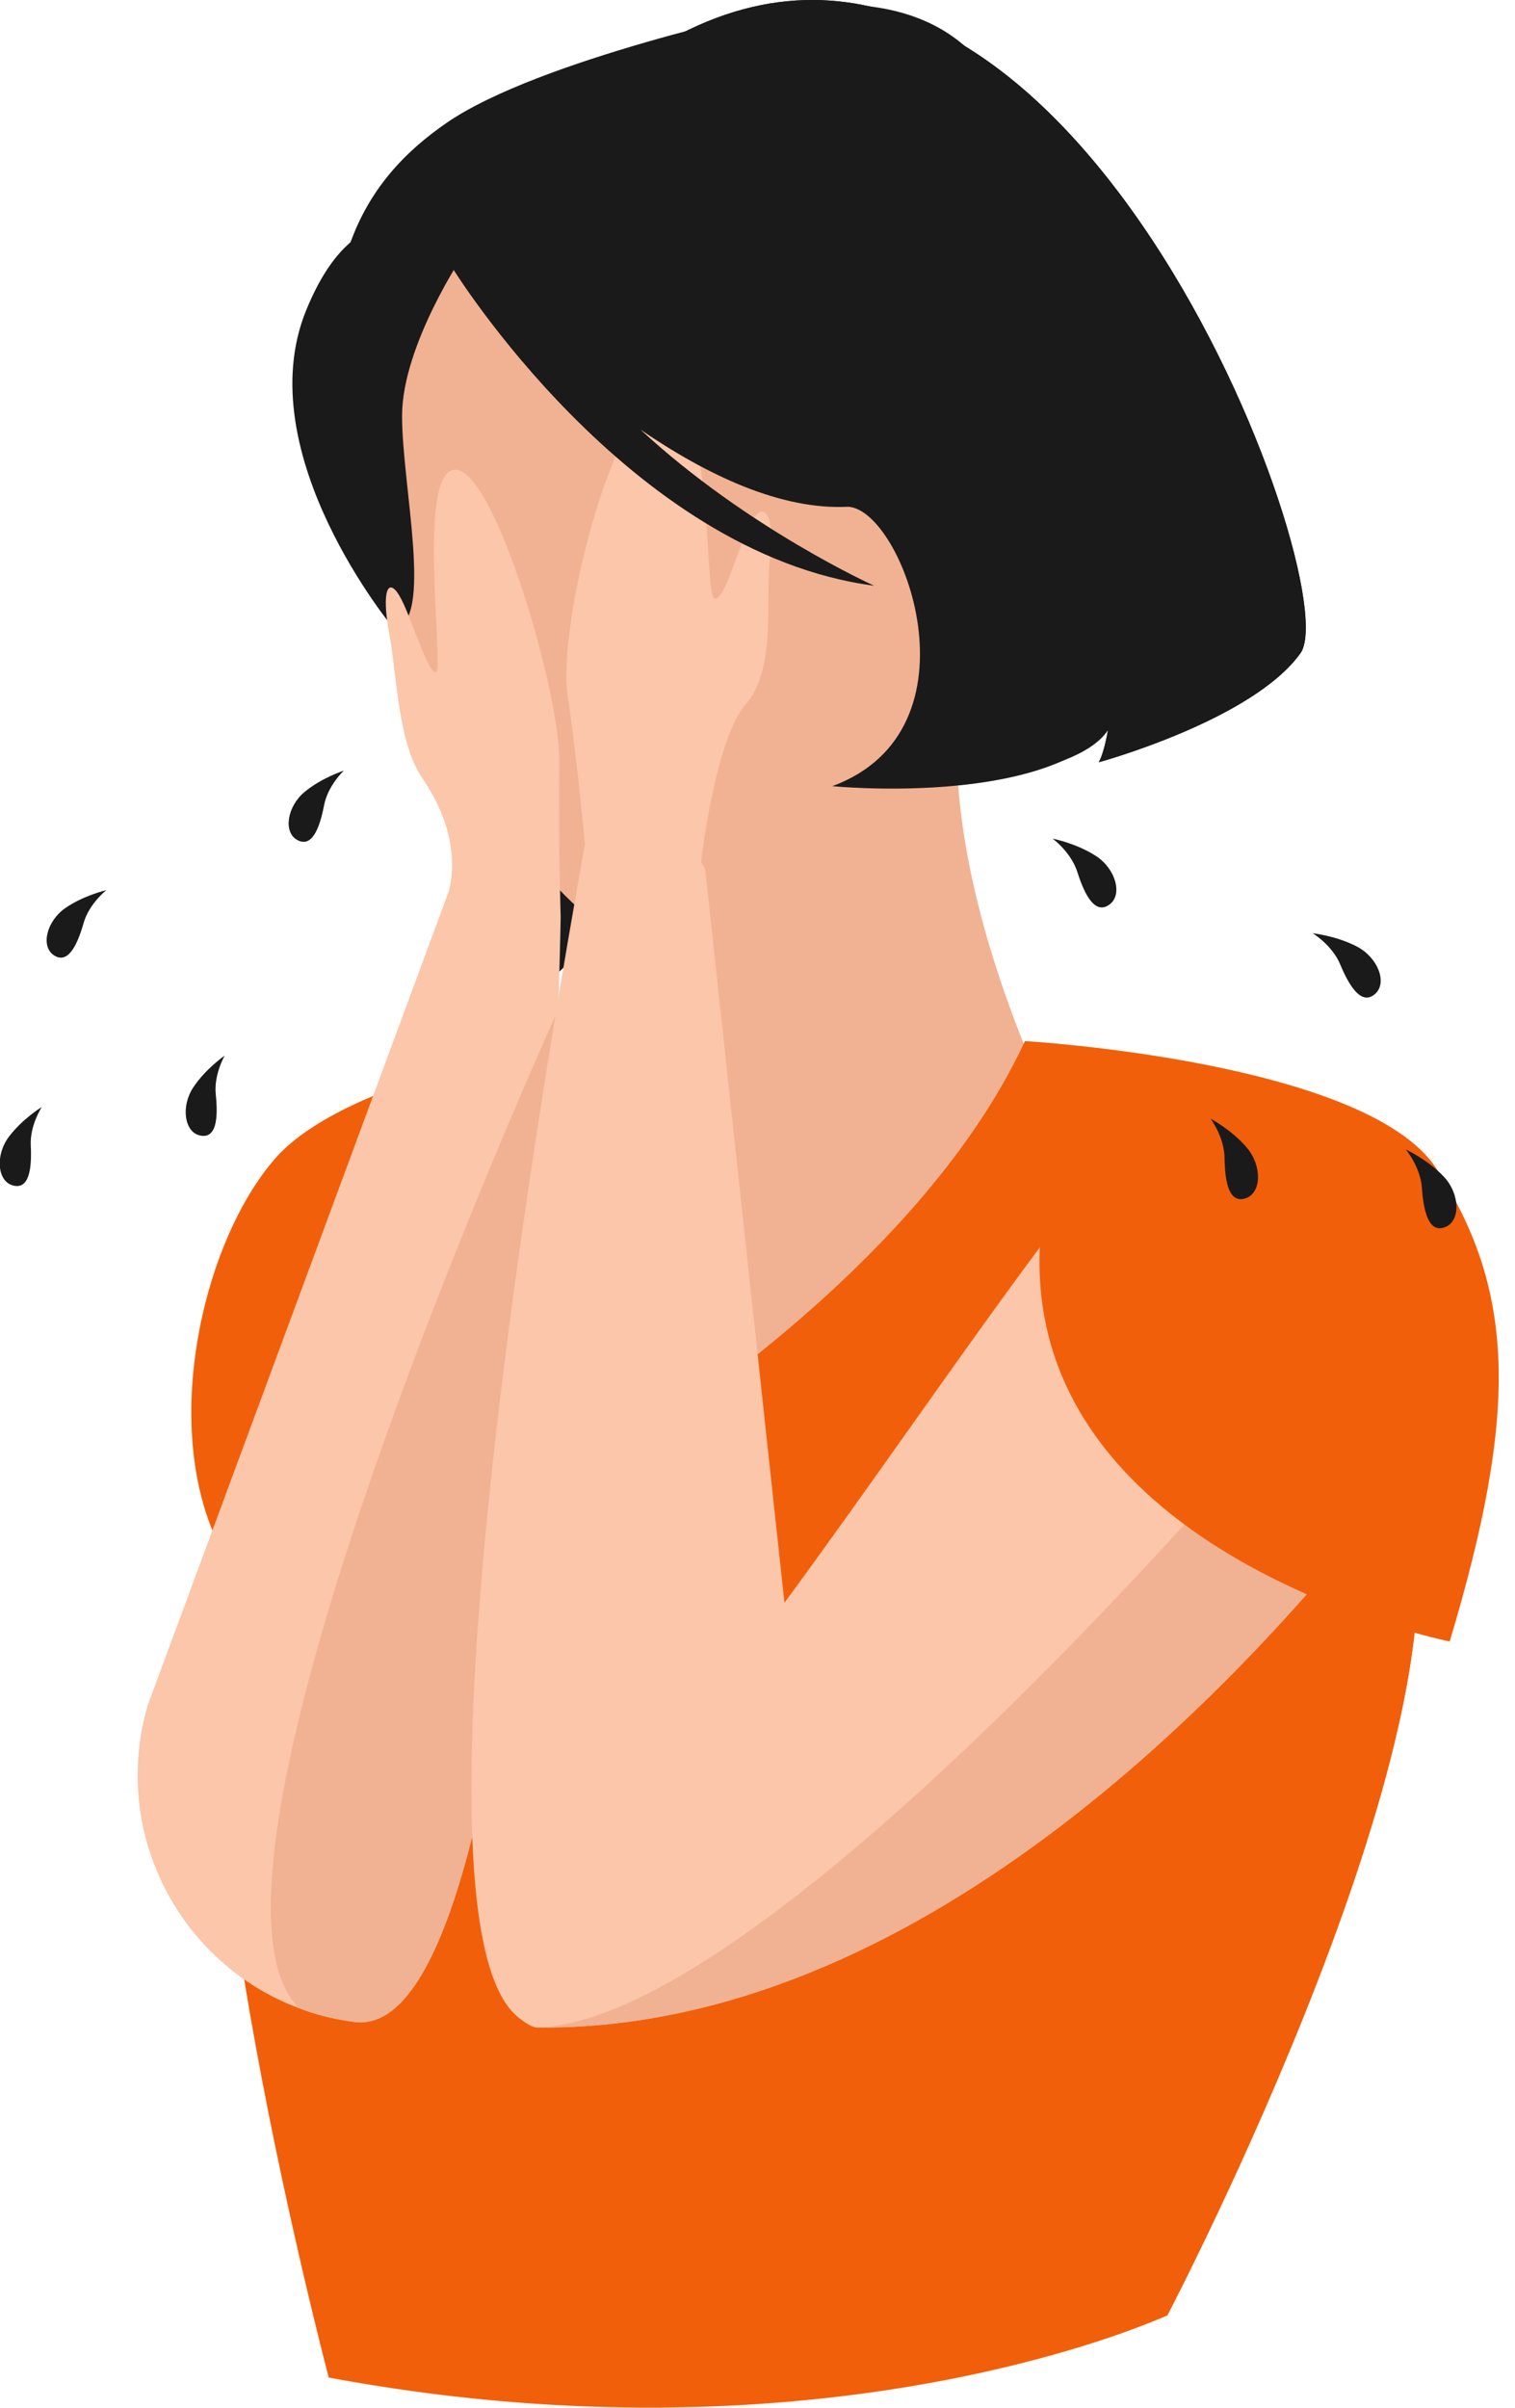 <?xml version="1.0" encoding="UTF-8" standalone="no"?>
<!DOCTYPE svg PUBLIC "-//W3C//DTD SVG 1.1//EN" "http://www.w3.org/Graphics/SVG/1.1/DTD/svg11.dtd">
<svg width="100%" height="100%" viewBox="0 0 85 135" version="1.1" xmlns="http://www.w3.org/2000/svg" xmlns:xlink="http://www.w3.org/1999/xlink" xml:space="preserve" xmlns:serif="http://www.serif.com/" style="fill-rule:evenodd;clip-rule:evenodd;stroke-linejoin:round;stroke-miterlimit:2;">
    <g transform="matrix(1,0,0,1,-767.966,-4750.62)">
        <g transform="matrix(1,0,0,1,300,1411.77)">
            <g transform="matrix(0.276,0,0,0.276,63.884,3280.91)">
                <path d="M1587.71,419.873C1587.71,419.873 1535.66,427.418 1520.04,445.23C1504.43,463.043 1495.5,504.288 1511.12,528.28C1526.73,552.273 1587.71,419.873 1587.71,419.873Z" style="fill:rgb(242,95,10);fill-rule:nonzero;"/>
                <path d="M1659.37,352.381C1659.37,352.381 1652.4,382.093 1679.89,439.533L1603,518.316L1597,445.23C1597,445.23 1607.01,404.293 1603.29,378.438L1659.37,352.381Z" style="fill:rgb(241,178,147);fill-rule:nonzero;"/>
                <path d="M1630.14,309.425C1630.14,309.425 1671.06,323.732 1648.95,369.543C1648.95,369.543 1682.32,368.836 1689.29,358.261C1689.29,358.261 1688.61,362.568 1687.43,364.777C1687.43,364.777 1718.68,356.244 1728.43,342.622C1738.18,329 1680.64,173.438 1600.38,217.886C1600.38,217.886 1525.96,235.088 1558.99,317.099C1592.02,399.109 1564.57,407.68 1564.57,407.68C1564.57,407.68 1573.37,409.06 1577.06,407.91C1577.06,407.91 1581.81,404.173 1581.94,400.864C1581.94,400.864 1582.34,405.874 1581.42,407.794C1581.42,407.794 1611.93,401.352 1623.23,385.55C1634.53,369.749 1639.78,325.463 1630.14,309.425Z" style="fill:rgb(26,26,26);fill-rule:nonzero;"/>
                <path d="M1603,363.779C1603,363.779 1603.74,392.476 1603.33,411.805C1643.02,404.567 1651.03,370.641 1659.37,352.381L1603,363.779Z" style="fill:rgb(241,178,147);fill-rule:nonzero;"/>
                <path d="M1645.89,352.354C1645.89,352.354 1664.7,321.94 1669.02,296.056C1672.11,277.577 1690.35,201.257 1621.75,211.815C1621.75,211.815 1573.47,222.033 1554.84,234.896C1540.03,245.126 1518.72,267.101 1543.41,326.515L1549.87,346.604L1645.89,352.354Z" style="fill:rgb(26,26,26);fill-rule:nonzero;"/>
                <path d="M1598.06,401.17C1598.06,401.17 1679.12,371.414 1659.82,321.217C1640.51,271.02 1637.97,233.372 1585.4,250.248C1532.82,267.123 1530.19,290.123 1532.56,308.445C1534.93,326.768 1576.48,407.616 1598.06,401.17Z" style="fill:rgb(241,178,147);fill-rule:nonzero;"/>
                <path d="M1558.49,261.283C1558.49,261.283 1545.83,279.99 1545.8,294.346C1545.77,308.702 1552.32,336.192 1544.19,337.725C1544.19,337.725 1514.42,302.092 1526.3,272.969C1538.89,242.089 1558.49,261.283 1558.49,261.283Z" style="fill:rgb(26,26,26);fill-rule:nonzero;"/>
                <path d="M1701.36,680.279C1701.36,680.279 1700.76,680.563 1699.59,681.04C1688.31,685.785 1623.78,710.221 1530.89,692.923C1530.89,692.923 1497.87,568.045 1511.12,528.279C1524.26,488.826 1585.69,428.324 1586.65,427.391C1586.09,428.496 1562.41,475.868 1578.74,512.086C1578.74,512.086 1648.31,473.516 1672.42,421.419C1672.42,421.419 1726.34,464.025 1746.59,505.739C1747.57,507.767 1748.49,509.794 1749.3,511.812C1766.87,555.341 1701.36,680.279 1701.36,680.279Z" style="fill:rgb(242,95,10);fill-rule:nonzero;"/>
                <path d="M1701.36,680.279C1701.36,680.279 1700.76,680.563 1699.59,681.04C1674.51,647.032 1696.91,541.369 1696.91,541.369C1696.91,541.369 1723.25,510.372 1746.59,505.739C1747.57,507.767 1748.49,509.794 1749.3,511.812C1766.87,555.341 1701.36,680.279 1701.36,680.279Z" style="fill:rgb(242,95,10);fill-rule:nonzero;"/>
                <path d="M1578.04,396.25C1578.04,396.25 1577.95,402.23 1577.62,412.24L1577.62,412.26C1577.59,413.16 1577.56,414.09 1577.52,415.05C1575.83,465.66 1568.87,602.2 1542.78,619.06C1540.64,620.44 1538.36,621.02 1535.95,620.68C1535.58,620.62 1535.2,620.56 1534.81,620.5C1531.54,620 1528.4,619.2 1525.42,618.11C1525.23,618.04 1525.04,617.97 1524.86,617.9C1524.86,617.9 1524.85,617.9 1524.85,617.89C1500.59,608.86 1486.51,582.23 1494.11,556.3L1555.29,391.02C1556.39,386.83 1557.04,378.49 1549.93,368.03C1544.91,360.65 1544.81,347.4 1543.19,338.63C1541.57,329.85 1542.98,327.16 1545.24,330.92C1547.51,334.67 1551.14,347.25 1552.74,346.41C1554.34,345.57 1548.64,305.05 1556.71,305.35C1564.77,305.65 1577.99,350.91 1577.76,364.72C1577.53,378.53 1578.04,396.25 1578.04,396.25Z" style="fill:rgb(251,198,169);fill-rule:nonzero;"/>
                <path d="M1577.52,415.05C1575.83,465.66 1568.87,602.2 1542.78,619.06C1540.64,620.44 1538.36,621.02 1535.95,620.68C1535.58,620.62 1535.2,620.56 1534.81,620.5C1531.54,620 1528.4,619.2 1525.42,618.11C1525.23,618.04 1525.04,617.97 1524.86,617.9C1524.86,617.9 1524.85,617.9 1524.85,617.89C1498.93,592.1 1568.89,434.22 1577.52,415.05Z" style="fill:rgb(241,178,147);fill-rule:nonzero;"/>
                <path d="M1702.41,434.757C1693.68,433.612 1656.35,490.883 1623.53,535.527L1623.53,535.531L1607.41,386.405L1606.48,384.885L1606.62,384.899C1606.62,384.899 1609.37,360.256 1615.66,353.007C1621.94,345.757 1619.62,332.094 1620.58,323.223C1621.55,314.351 1619.39,311.72 1616.96,315.599C1614.53,319.477 1611.45,332.257 1609.29,331.493C1607.12,330.728 1609.29,289.854 1598.96,290.56C1588.62,291.265 1577.37,337.258 1579.43,351.082C1581.17,362.77 1582.57,377.282 1582.97,381.49C1571.54,444.894 1546.27,600.187 1569.19,619.553C1570.63,620.775 1572.27,621.813 1573.18,621.813C1650.41,622.66 1716.02,552.362 1745.46,514.9C1756.14,501.308 1762.08,492.043 1762.08,492.043C1766.34,447.993 1745.18,440.394 1702.41,434.757Z" style="fill:rgb(251,198,169);fill-rule:nonzero;"/>
                <path d="M1745.46,514.9C1716.02,552.362 1650.41,622.66 1573.18,621.813C1574.13,621.798 1575.1,621.723 1576.09,621.589C1590.76,619.82 1610.03,607.848 1629.66,592.159C1673.5,557.121 1719.1,503.509 1719.1,503.509L1745.46,514.9Z" style="fill:rgb(241,178,147);fill-rule:nonzero;"/>
                <path d="M1672.42,421.418C1672.42,421.418 1742,425.492 1756.13,447.428C1772.26,472.482 1772.64,497.134 1758.76,543.393C1758.76,543.393 1672.42,526.156 1675.45,463.043L1672.42,421.418Z" style="fill:rgb(242,95,10);fill-rule:nonzero;"/>
                <path d="M1525.99,370.803C1522.44,373.746 1521.63,378.914 1524.41,380.525C1527.4,382.259 1529.01,378.372 1529.94,373.53C1530.71,369.497 1533.97,366.475 1533.97,366.475C1533.97,366.475 1529.49,367.906 1525.99,370.803Z" style="fill:rgb(26,26,26);fill-rule:nonzero;"/>
                <path d="M1474.94,403.93C1477.77,405.917 1479.71,402.184 1481.06,397.442C1482.18,393.491 1485.69,390.764 1485.69,390.764C1485.69,390.764 1481.11,391.8 1477.37,394.382C1473.57,397.005 1472.31,402.083 1474.94,403.93Z" style="fill:rgb(26,26,26);fill-rule:nonzero;"/>
                <path d="M1503.36,430.821C1500.81,434.67 1501.53,439.85 1504.66,440.586C1508.03,441.379 1508.44,437.193 1507.93,432.289C1507.5,428.204 1509.74,424.369 1509.74,424.369C1509.74,424.369 1505.87,427.035 1503.36,430.821Z" style="fill:rgb(26,26,26);fill-rule:nonzero;"/>
                <path d="M1465.84,440.904C1463.08,444.608 1463.52,449.82 1466.61,450.726C1469.93,451.7 1470.57,447.543 1470.32,442.619C1470.12,438.517 1472.56,434.81 1472.56,434.81C1472.56,434.81 1468.56,437.26 1465.84,440.904Z" style="fill:rgb(26,26,26);fill-rule:nonzero;"/>
                <path d="M1686.82,383.799C1682.85,381.231 1678.05,380.297 1678.05,380.297C1678.05,380.297 1681.78,383.024 1683.08,387.099C1684.63,391.989 1686.76,395.812 1689.64,393.655C1692.32,391.651 1690.86,386.408 1686.82,383.799Z" style="fill:rgb(26,26,26);fill-rule:nonzero;"/>
                <path d="M1739.95,402.246C1735.77,400.033 1730.91,399.52 1730.91,399.52C1730.91,399.52 1734.87,401.912 1736.51,405.859C1738.48,410.596 1740.94,414.219 1743.62,411.82C1746.12,409.591 1744.2,404.495 1739.95,402.246Z" style="fill:rgb(26,26,26);fill-rule:nonzero;"/>
                <path d="M1710.15,437.185C1710.15,437.185 1712.93,440.876 1712.99,445.15C1713.06,450.281 1713.99,454.558 1717.37,453.329C1720.52,452.187 1720.63,446.744 1717.53,443.077C1714.47,439.469 1710.15,437.185 1710.15,437.185Z" style="fill:rgb(26,26,26);fill-rule:nonzero;"/>
                <path d="M1757.53,448.928C1754.28,445.492 1749.84,443.447 1749.84,443.447C1749.84,443.447 1752.82,446.981 1753.11,451.246C1753.46,456.365 1754.63,460.584 1757.94,459.173C1761.02,457.861 1760.84,452.42 1757.53,448.928Z" style="fill:rgb(26,26,26);fill-rule:nonzero;"/>
                <path d="M1600.38,217.882C1600.38,217.882 1567.27,241.094 1551.37,258.139C1551.37,258.139 1553.01,260.088 1555.92,263.247C1555.96,263.907 1555.99,264.295 1555.99,264.295C1555.99,264.295 1591.75,322.352 1641.76,328.914C1641.76,328.914 1616.01,317.321 1594.26,297.198C1607.82,306.481 1622.82,313.568 1636.45,312.875C1647.62,313.351 1664.33,358.167 1633.26,369.636C1633.26,369.636 1674.75,373.759 1689.28,358.259C1689.28,358.259 1688.62,362.571 1687.44,364.781C1687.44,364.781 1718.69,356.24 1728.43,342.616C1738.18,329.005 1680.63,173.435 1600.38,217.882Z" style="fill:rgb(26,26,26);fill-rule:nonzero;"/>
            </g>
        </g>
    </g>
</svg>
